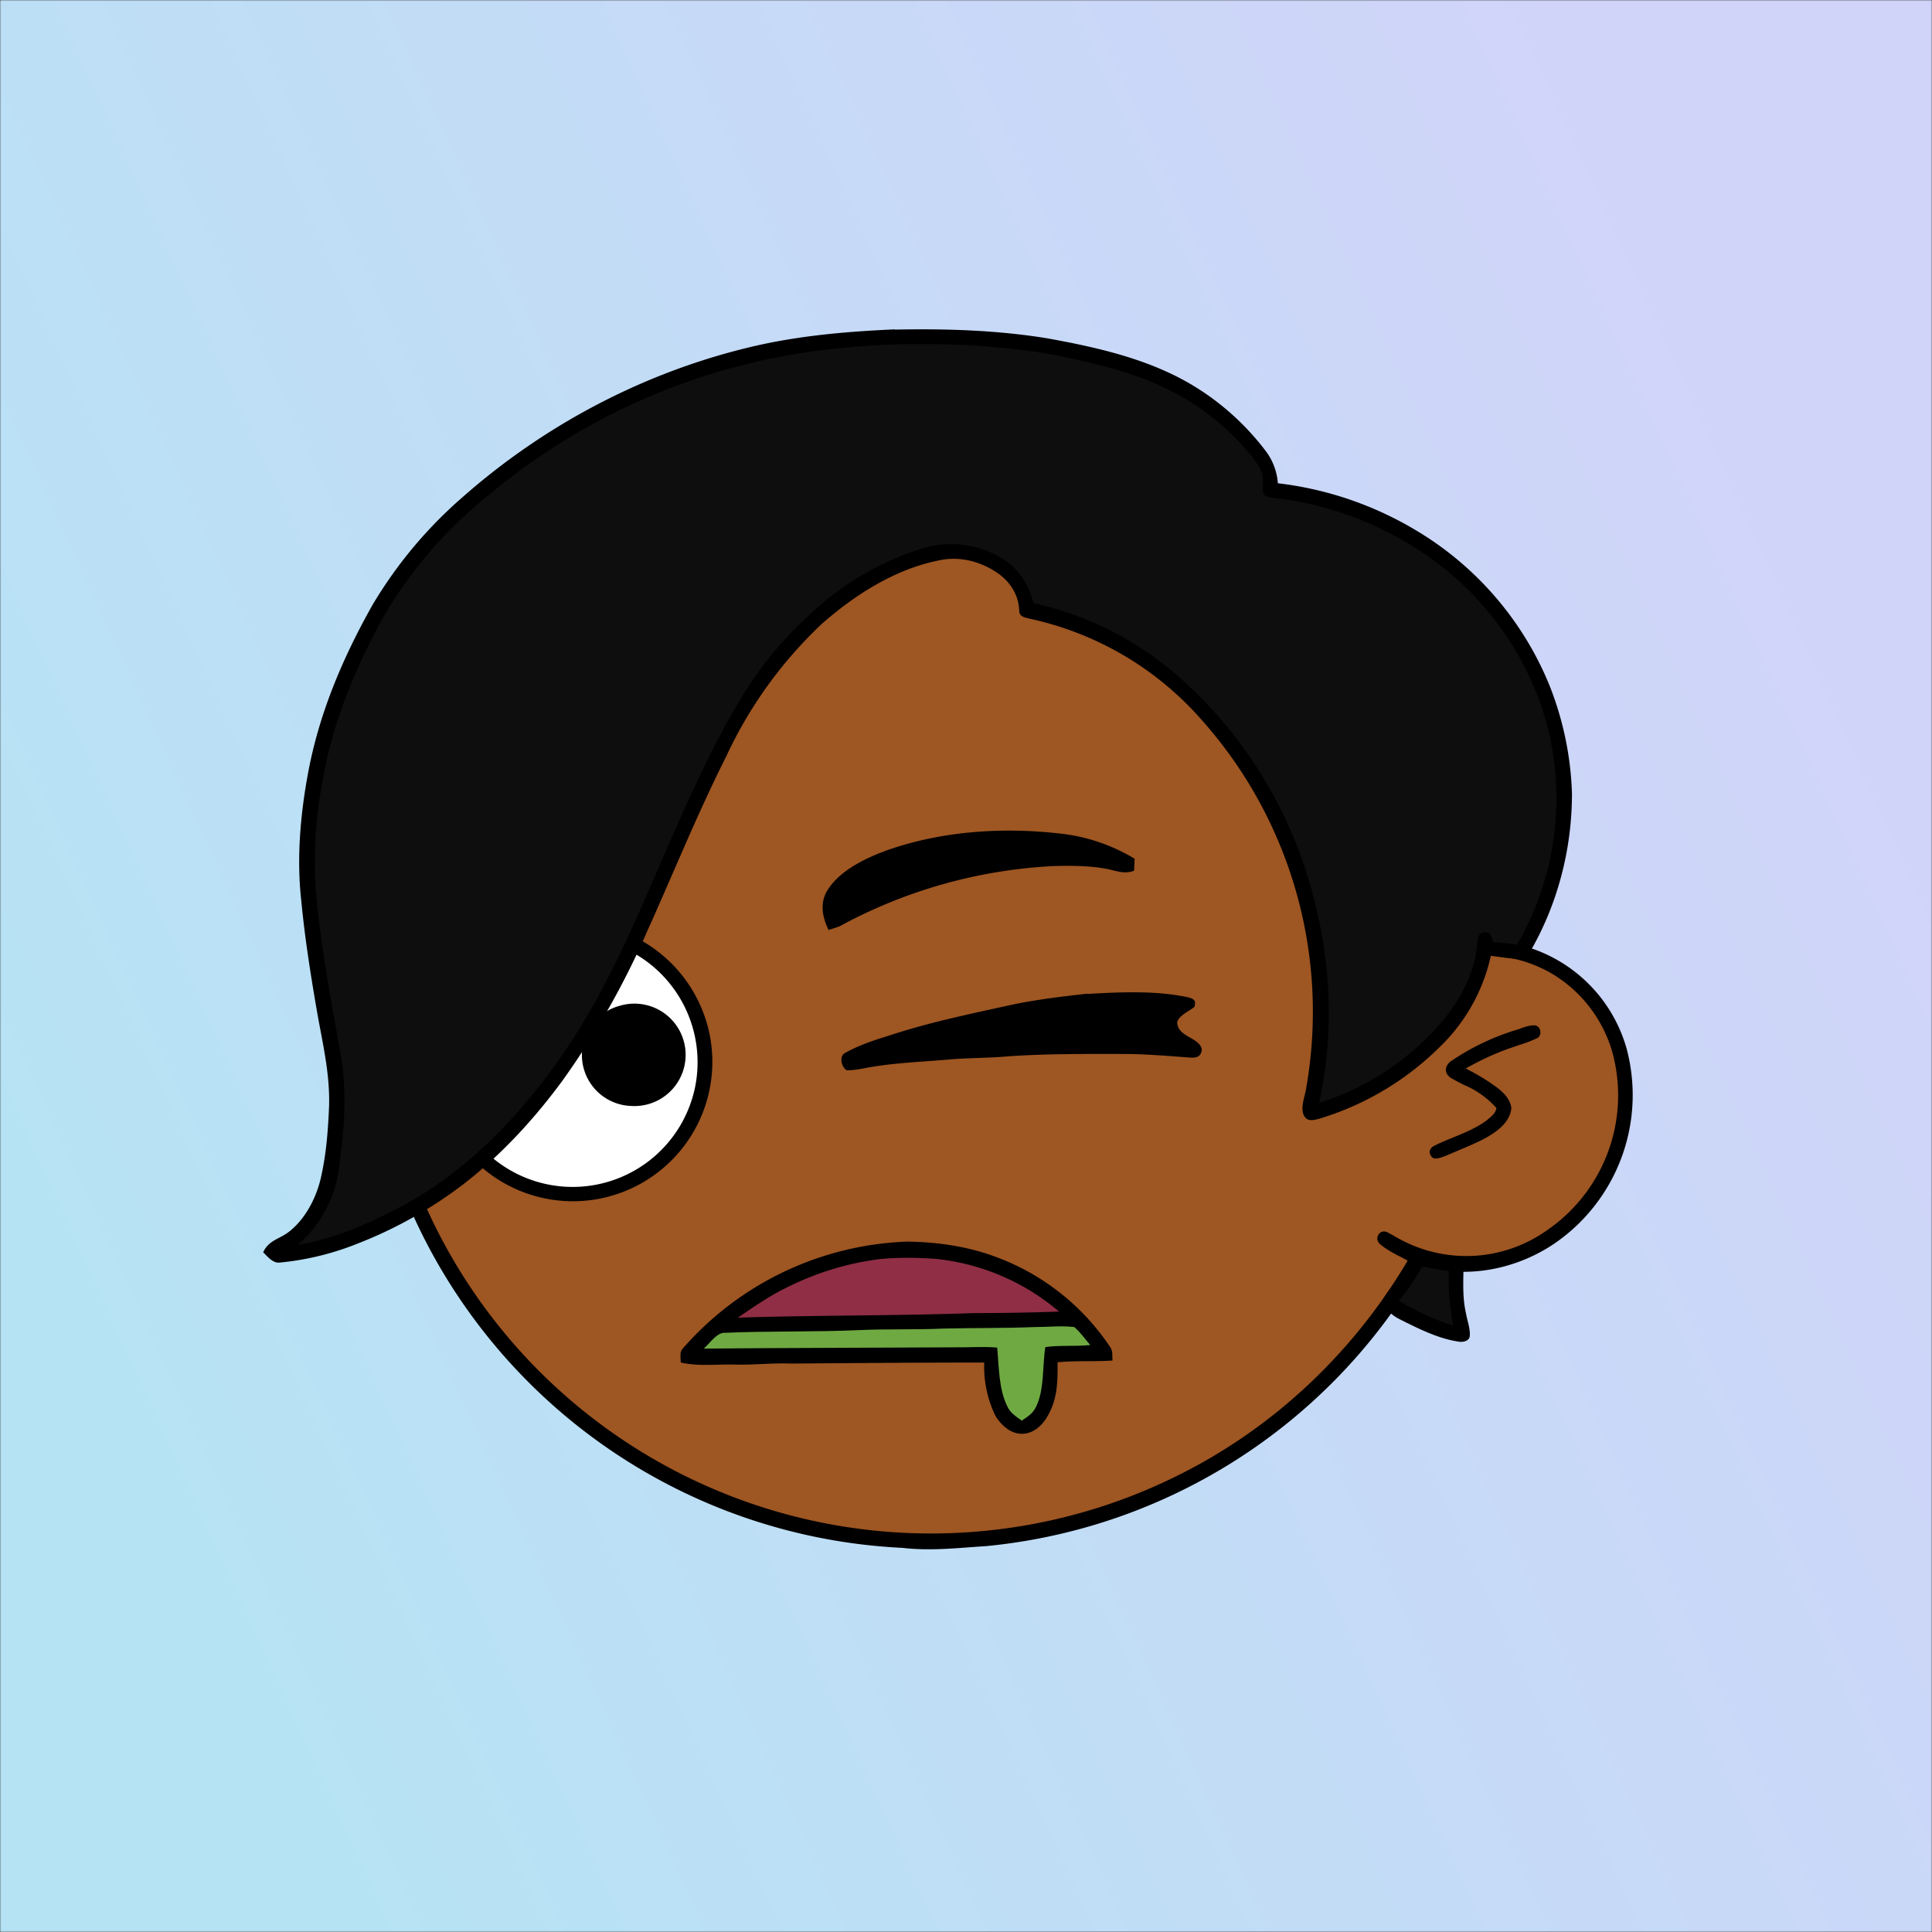 <svg xmlns="http://www.w3.org/2000/svg" viewBox="0 0 762 762" fill="none" shape-rendering="auto"><rect x="0" y="0" width="762" height="762" fill="#333333" stroke="none"/><mask id="viewboxMask"><rect width="762" height="762" rx="0" ry="0" x="0" y="0" fill="#fff" /></mask><g mask="url(#viewboxMask)"><rect fill="url(#backgroundLinear)" width="762" height="762" x="0" y="0" /><defs><linearGradient id="backgroundLinear" gradientTransform="rotate(154 0.5 0.5)"><stop stop-color="#d1d4f9"/><stop offset="1" stop-color="#b6e3f4"/></linearGradient></defs><path d="M396 164.8a224.8 224.8 0 0 1 104.8 42.4c6.2 4.9 12.5 9.4 18 15a225.4 225.4 0 0 1 71.8 149 58.5 58.5 0 0 1 50.9 42.2 71 71 0 0 1-27.6 76.5c-11 7.7-24.5 12-38 11.7-5 0-10-1.6-15-1.8-1.9 2.2-3.3 4.9-4.8 7.3A223.3 223.3 0 0 1 389 609.8c-11 .7-21.9 2-33 .7a223.7 223.7 0 0 1-178.8-342.3A223.4 223.4 0 0 1 352 163.5c14.6-1.4 29.4-.3 44 1.3Z" fill="#000"/><path fill-rule="evenodd" clip-rule="evenodd" d="M498.8 213.2A216 216 0 0 0 363 169c-13-.2-26.2 1.6-39 4a218 218 0 0 0-113.6 365.5 218.5 218.5 0 0 0 260.4 40.2c35-18.8 64.2-47.3 84.4-81.5l-3-1.6c-2.8-1.4-5.7-3-8-5-2.2-2-.3-5.8 2.7-4.7 1.5.7 3 1.6 4.4 2.4a55 55 0 0 0 59.6-3.6 64.5 64.5 0 0 0 25-69.8 53.1 53.1 0 0 0-24-31 52.6 52.6 0 0 0-47-2.8c-1.6.8-3.4 1.5-5 1.3-2.5-.2-2.8-4.2-.6-5.2 8-4 16.5-5.6 25.4-6.4a217 217 0 0 0-72-146.4c-4.4-4-8.7-8.1-13.9-11.3Zm107.6 196.2c2-1.2 1.3-5.1-1.4-5-2 0-4.2.8-6.2 1.6l-1.4.4a95.1 95.1 0 0 0-25.5 12.4c-2.2 2-2.2 4.4.1 6.2a92 92 0 0 0 5.2 2.8 36 36 0 0 1 13 9.2c-.2 1.9-2 3.4-3.4 4.5l-.2.2c-3.9 3-8.8 5-13.6 7-2.5 1-4.9 2-7.1 3.1-1.7.8-2.6 2.2-1.6 3.9 1 2 3.2 1.1 5 .5l.6-.2 5.4-2.3c5.4-2.3 11-4.5 15.4-8 2.7-2.1 5.1-5.1 5.4-8.7-.5-3.4-2.7-5.7-5.3-7.8a83 83 0 0 0-11.6-7.2l-1.1-.6c5.4-3 10.8-5.6 16.6-7.7l5-1.7a52 52 0 0 0 6.7-2.6Z" fill="#9e5622"/><g transform="translate(-161 -83)"><path d="M380.2 447.2a55.2 55.2 0 0 1 61 45.5 55 55 0 1 1-61-45.5Z" fill="#000"/><path d="M378.2 453.3a49.4 49.4 0 0 1 57 58.2 49.3 49.3 0 1 1-57-58.2Z" fill="#fff"/><path d="M590 475c13-.7 27-1.4 39.8 1.4 2.2.6 3 1.3 2.3 3.7-2 1.7-6 3.3-6.8 6 0 6 9 6 9.7 10.9-.3 3-2.4 3.3-5 3.1-7.6-.6-15.3-1.2-23-1.4-16 0-32-.2-48 .9-7.6.7-15.2.6-22.8 1.2-11 1-22.1 1.3-33.1 3.3-2.7.5-5.5 1.1-8.2 1-2-1.2-3.1-5.5-.6-6.8 5.3-3 11.3-5 17.2-6.8 15-5 30.7-8.3 46.2-11.7 10.7-2.4 21.5-3.7 32.3-4.9ZM405.4 479.7a20.2 20.2 0 1 1 4.5 39.5 20.1 20.1 0 0 1-4.5-39.5Z" fill="#000"/></g><g transform="translate(-161 -83)"><path d="M397 373.1c6.9.2 14.2 2.9 18 9 1 1.4.6 3.6.7 5.3-6.3.2-12.5.4-18.6 1.9a112 112 0 0 0-41.7 20.1 90 90 0 0 0-22 23c-1.3 2.3-2.3 5.1-4.2 7-1.2.2-2.6.2-3.8.3 0-1.8-.3-3.4.2-5.2a88.7 88.7 0 0 1 38-50.8c10-5.8 21.8-11 33.5-10.6ZM578.5 411.7a71.4 71.4 0 0 1 30 10l-.2 4.7c-4 1.6-7.3-.1-11.3-.8-6.8-1.2-13.9-1.2-20.8-1a197.5 197.5 0 0 0-84 23.7c-1.4.6-3 1-4.4 1.5-2.6-5.4-3.6-11-.1-16.2 5-7.6 15.2-12.4 23.6-15.4 21.3-7.4 44.9-9 67.2-6.5Z" fill="#000"/></g><g transform="translate(-161 -83)"><path d="M519 572.7c12.3.2 24.5 2 36 6.5a92.6 92.6 0 0 1 43.8 35c1.2 1.5.8 3.5 1 5.4-7.3.5-14.5 0-21.7.7.1 7.4 0 14.4-3.8 21-2.1 3.8-5.6 7.2-10.3 7.2-4.5 0-8.2-3.5-10.4-7.1a44.2 44.2 0 0 1-4.4-21c-25.4 0-50.8.2-76.2.4-7.4-.3-14.6.6-22 .4-7.5-.2-14.2.8-21.5-.8 0-1.6-.5-4 .6-5.3a123.3 123.3 0 0 1 88.9-42.4Z" fill="#000"/><path d="M509 579.5c7-.6 14-.5 21 0a89 89 0 0 1 48.7 20.8c-11.3.4-22.5.6-33.7.6-31 1.1-62 .8-93 1.8 6.2-4.2 12.2-8.4 18.9-11.7 11.9-6 24.8-10 38-11.5Z" fill="#8F2E45"/><path d="M569 606.4c5.2 0 10.6-.6 15.7 0 2.4 2 4.3 4.8 6.3 7.1-5.9.6-11.9 0-17.7.8-1.2 7.1-.3 16.6-3.6 23.4-1.2 2.7-3.3 4-5.7 5.6-2.3-1.6-4.5-3-5.7-5.6-3.4-6.8-3.3-15.7-4-23.2-5.8-.5-11.5 0-17.3-.1-32.8.2-65.6.2-98.4.5 2.2-2 4.6-5.6 7.5-6.2 18-.8 36-.3 54-1.1 11-.5 22-.1 33-.6 12-.3 24-.1 36-.6Z" fill="#6FA942"/></g><g transform="translate(-161 -83)"></g><g transform="translate(-161 -83)"></g><g transform="translate(-161 -83)"><path d="M514 213c19.8-.4 40.2.2 59.8 3.4C590 219.3 607 223 622 230c15.2 7 28.6 18 38.6 31.4a24 24 0 0 1 4.4 12.2 137 137 0 0 1 54.7 18.7A127 127 0 0 1 772 353a126 126 0 0 1 9 43c0 22-5.7 44.1-17 63.2a4 4 0 0 1-4 2c-3.7-.1-7.3-.8-11-1.2a71.2 71.2 0 0 1-20.2 36 114.5 114.5 0 0 1-46.7 28c-2.1.6-5.3 1.7-6.6-.7-2-3 .3-8 .7-11.3A173 173 0 0 0 635 367a125.2 125.2 0 0 0-68-40c-1.8-.5-3.9-.7-4-3-.2-5.9-3-10.7-7.6-14.3-7-5.2-15.9-7.6-24.4-5.6-17 3.4-33 13.6-45.9 25a170 170 0 0 0-37.7 52.3c-11.3 22.4-20.8 46-31.1 68.8A321.2 321.2 0 0 1 383 509c-11 15-23.8 29-38.5 40.5a170.8 170.8 0 0 1-43 24.2A110 110 0 0 1 271 581c-2.5.1-4.6-2.5-6.2-4.1 2.3-5 6.8-5.2 10.7-8.5 6.1-5 10.2-13 12-20.6 2.2-9.6 2.9-19 3.3-28.8.3-13-2.6-24.6-4.8-37.2-2.5-14.5-4.8-29-6.2-43.8-1.8-16.1-.4-33 2.5-49 4.3-24 13.6-46 25.5-67.2a173.5 173.5 0 0 1 35.4-42.5c32-28.3 70.6-48.8 112-59 19.4-4.8 38.8-6.5 58.8-7.4ZM719 576c2.9-.5 6 1.7 9 2 2.8.6 6 .3 8.8 1.1 1.6 1 1.2 3.2 1.4 4.9-.1 5.8-.3 11.3 1 17 .5 2.9 1.7 6 1.5 8.8-.1 2.3-3 2.7-4.7 2.3-8-1.2-16-5.3-23.2-8.9-2.7-1.4-7-4.7-6-8.2 2.1-4 5.9-7 7.9-11.3 1.4-2.4 2.2-5.9 4.4-7.7Z" fill="#000"/><path d="M545.9 219.3c10.4.9 20.8 1.7 31 3.7 15 3 30.9 6.7 44.6 13.5a98.5 98.5 0 0 1 33.8 27.2c2 2.8 4.1 5.7 3.8 9.3.1 2.1-.8 4.3 1.2 5.7 2 .8 4.4.8 6.5 1.1 19.9 2.8 39.2 10.2 55.8 21.5a119.9 119.9 0 0 1 46.7 61.4c10.1 30.7 6.3 65-10 92.9-3-.5-6.2-.8-9.3-1-.6-1.3-1-4-3-3.9-2.1-.3-3.2 1.6-3.3 3.5-.6 11.2-6 21.9-13 30.6a105.6 105.6 0 0 1-49.4 33.2c5.7-26.3 4.9-53.7-1.9-79.8a173 173 0 0 0-55-89.6 127.9 127.9 0 0 0-55.8-27.7c-2-8.2-6.5-14.5-14-18.6a38.8 38.8 0 0 0-31.1-2.6 114.3 114.3 0 0 0-42.6 25.2 148.5 148.5 0 0 0-28.7 35.3C441 379 431.8 400 423 420c-11.4 26.4-22 51.7-38 75.8-16.7 25-38.6 48.5-65.3 62.8-12.8 6.9-26.9 13-41.2 15.4a48.7 48.7 0 0 0 16.5-33c2-14 2.8-29.1.2-43.2-2.2-12.2-4.5-24.5-6.4-36.8-1.8-13.2-3.8-25.7-3.6-39 0-11.2 1.3-22.2 3.4-33.2 4.2-22.5 13-43.3 24-63.2a172.5 172.5 0 0 1 40.4-46.7A253.1 253.1 0 0 1 496 220c16.4-1.7 33.4-1.4 49.9-.8ZM721.9 582.5c3.5.6 7 1.5 10.6 1.8-.5 7.3.5 14.4 1.6 21.5a98 98 0 0 1-21.4-9.8 72 72 0 0 0 9.2-13.5Z" fill="#0e0e0e"/></g><g transform="translate(-161 -83)"></g></g></svg>